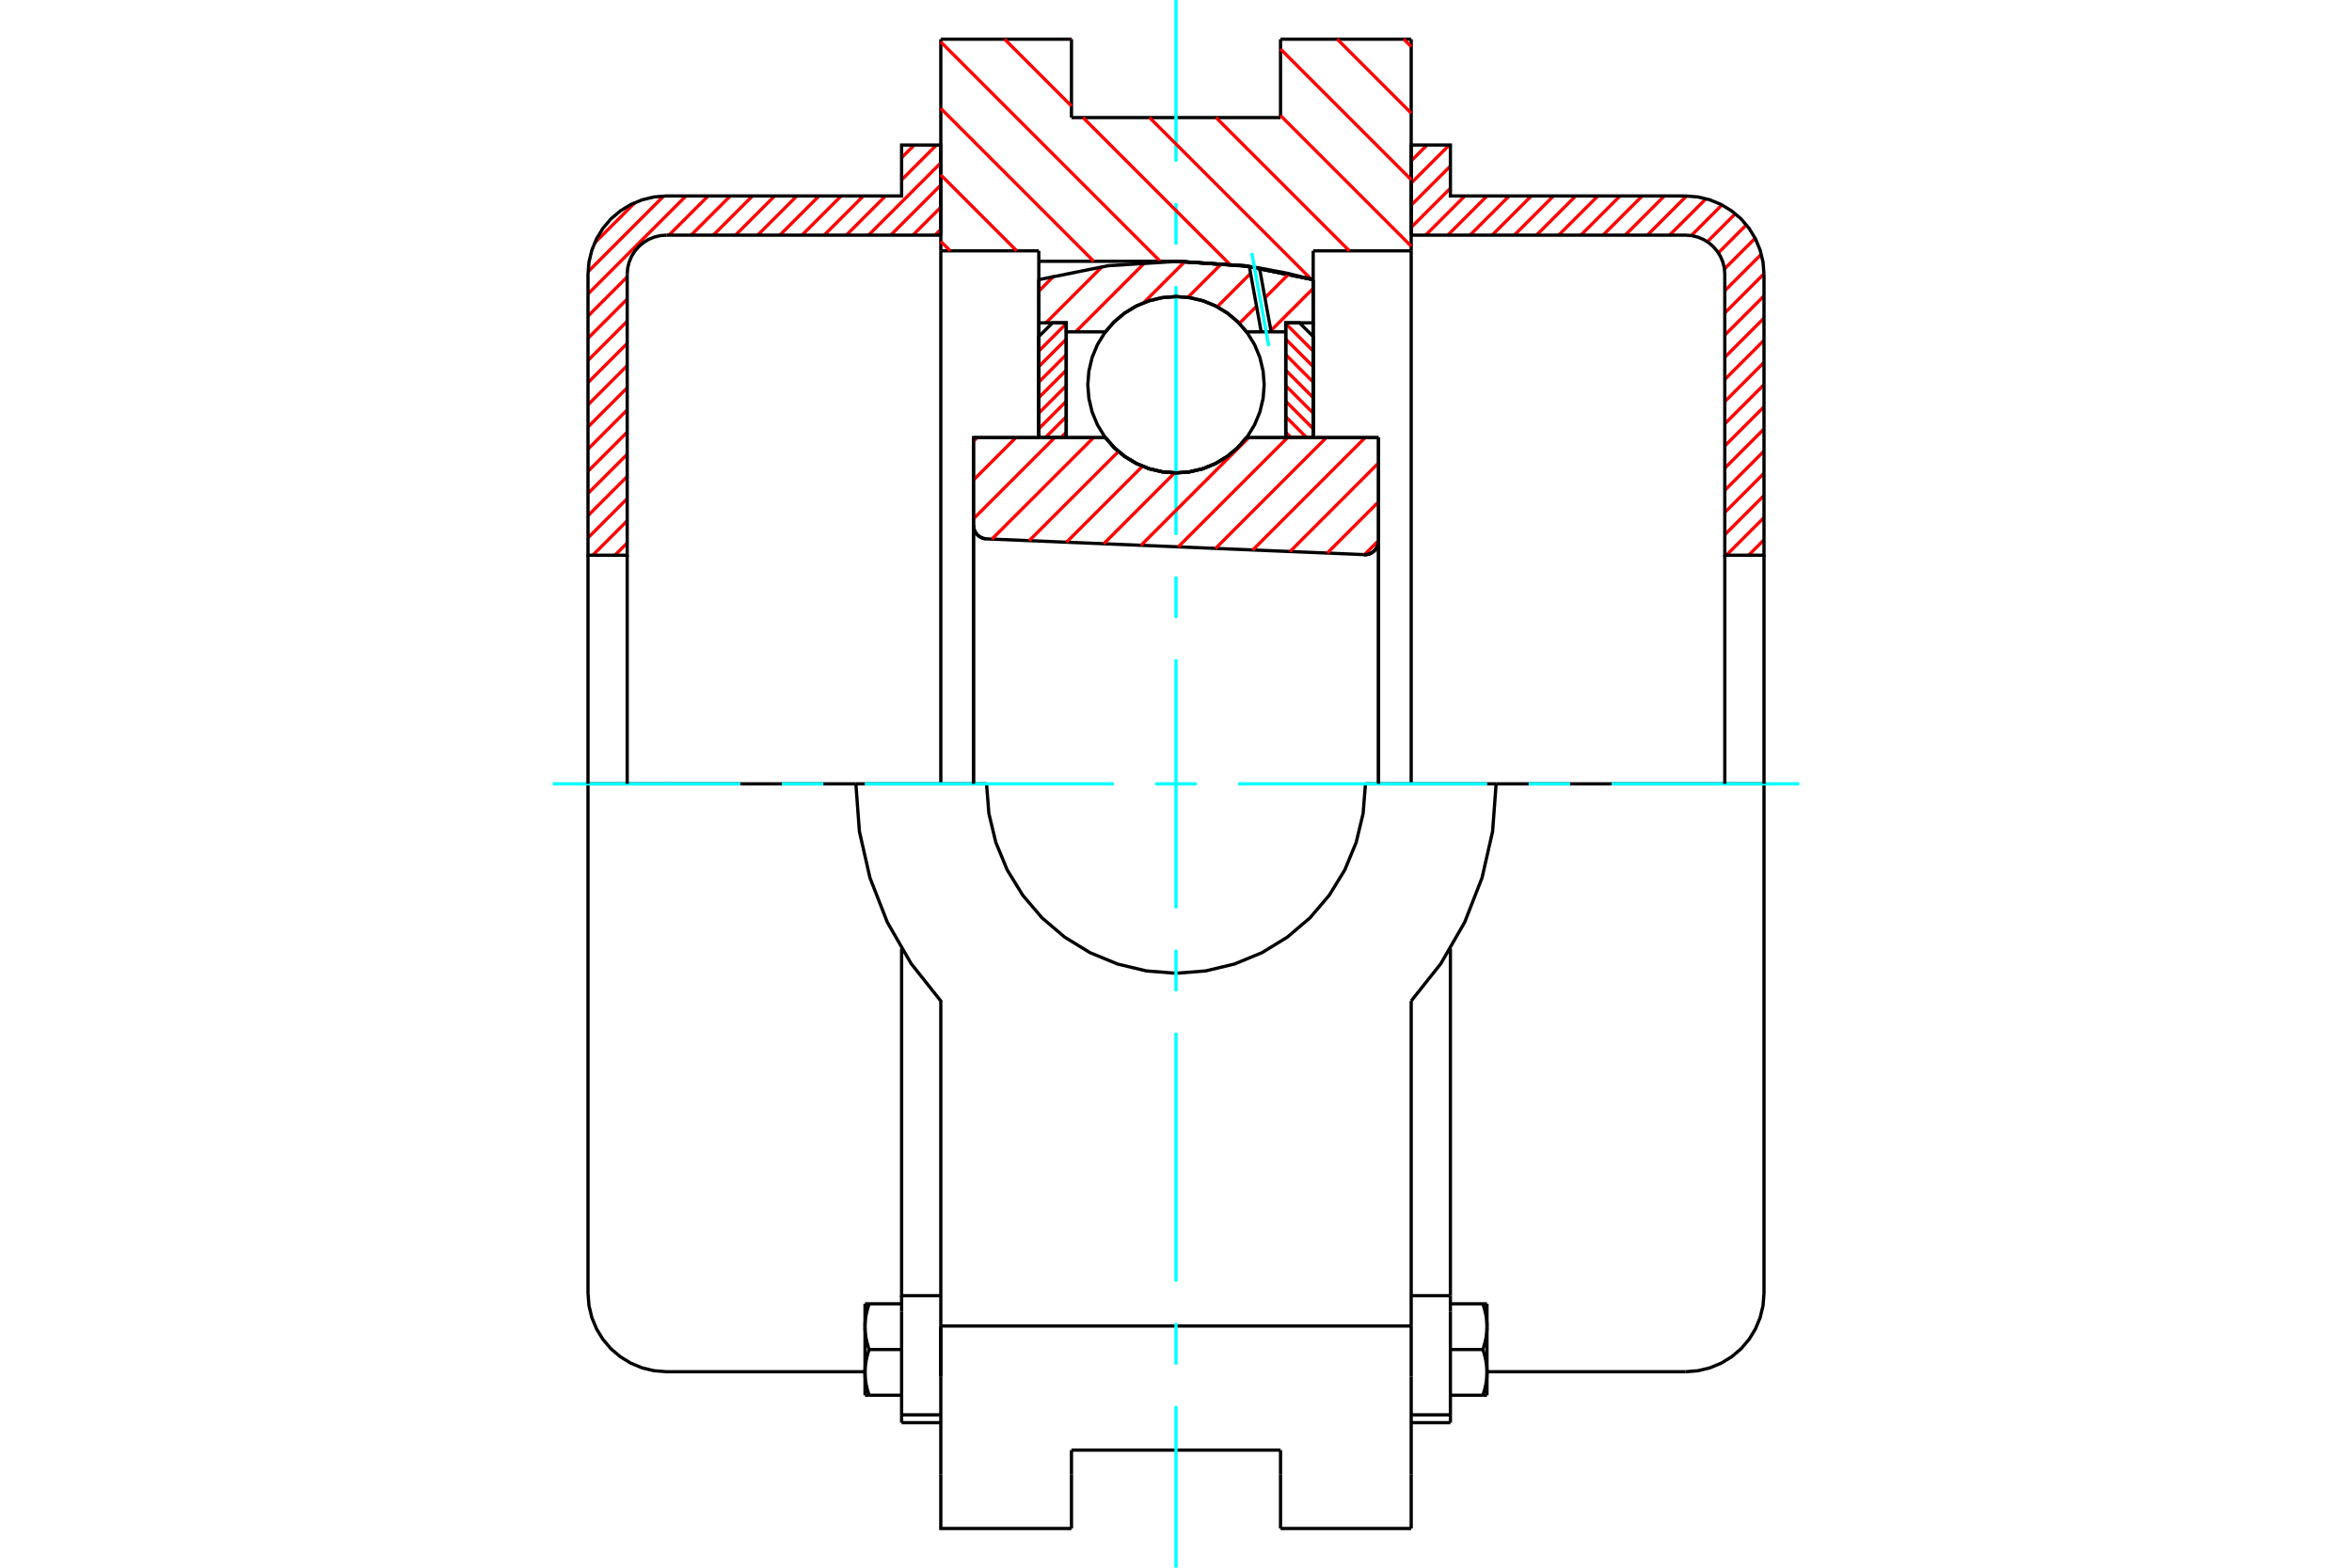 <?xml version="1.0" standalone="no"?>
<!DOCTYPE svg PUBLIC "-//W3C//DTD SVG 1.1//EN"
	"http://www.w3.org/Graphics/SVG/1.1/DTD/svg11.dtd">
<svg xmlns="http://www.w3.org/2000/svg" height="100%" width="100%" viewBox="0 0 36000 24000">
	<rect x="-1800" y="-1200" width="39600" height="26400" style="fill:#FFF"/>
	<g style="fill:none; fill-rule:evenodd" transform="matrix(1 0 0 1 0 0)">
		<g style="fill:none; stroke:#000; stroke-width:50; shape-rendering:geometricPrecision">
			<polyline points="20881,8491 20915,8490 20948,8483 20980,8471 21009,8454 21035,8433 21058,8407 21076,8379 21089,8348 21097,8315 21100,8281"/>
			<line x1="21100" y1="6700" x2="21100" y2="8281"/>
			<line x1="19080" y1="6700" x2="21100" y2="6700"/>
			<polyline points="16920,6700 17058,6857 17218,6990 17396,7097 17589,7176 17792,7224 18000,7240 18208,7224 18411,7176 18604,7097 18782,6990 18942,6857 19080,6700"/>
			<line x1="14900" y1="6700" x2="16920" y2="6700"/>
			<line x1="14900" y1="8040" x2="14900" y2="6700"/>
			<polyline points="14900,8040 14902,8072 14910,8103 14922,8133 14938,8161 14958,8186 14982,8207 15009,8224 15038,8238 15069,8246 15101,8250"/>
			<line x1="20881" y1="8491" x2="15101" y2="8250"/>
			<line x1="21100" y1="8281" x2="21100" y2="12000"/>
			<line x1="14900" y1="8040" x2="14900" y2="12000"/>
			<polyline points="20881,8491 20915,8490 20948,8483 20980,8471 21009,8454 21035,8433 21058,8407 21076,8379 21089,8348 21097,8315 21100,8281"/>
			<line x1="21600" y1="600" x2="21600" y2="3840"/>
			<line x1="19600" y1="600" x2="21600" y2="600"/>
			<line x1="19600" y1="1800" x2="19600" y2="600"/>
			<line x1="16400" y1="1800" x2="19600" y2="1800"/>
			<line x1="16400" y1="600" x2="16400" y2="1800"/>
			<line x1="14400" y1="600" x2="16400" y2="600"/>
			<line x1="14400" y1="3840" x2="14400" y2="600"/>
			<line x1="15900" y1="3840" x2="14400" y2="3840"/>
			<line x1="15900" y1="4000" x2="15900" y2="3840"/>
			<line x1="18000" y1="4000" x2="15900" y2="4000"/>
			<polyline points="20100,4281 19059,4070 18000,4000"/>
			<line x1="20100" y1="3840" x2="20100" y2="4281"/>
			<line x1="21600" y1="3840" x2="20100" y2="3840"/>
			<line x1="22900" y1="12000" x2="20900" y2="12000"/>
			<line x1="15100" y1="12000" x2="13100" y2="12000"/>
			<polyline points="15100,12000 15136,12454 15242,12896 15416,13317 15654,13705 15949,14051 16295,14346 16683,14584 17104,14758 17546,14864 18000,14900 18454,14864 18896,14758 19317,14584 19705,14346 20051,14051 20346,13705 20584,13317 20758,12896 20864,12454 20900,12000"/>
			<polyline points="13100,12000 13154,12728 13316,13440 13582,14120 13946,14752 14400,15324 14400,20300"/>
			<line x1="21600" y1="20300" x2="14400" y2="20300"/>
			<line x1="21600" y1="15324" x2="21600" y2="20300"/>
			<polyline points="21600,15324 22054,14752 22418,14120 22684,13440 22846,12728 22900,12000"/>
			<line x1="21600" y1="21075" x2="21600" y2="20300"/>
			<line x1="21600" y1="22570" x2="21600" y2="21075"/>
			<line x1="21600" y1="23400" x2="21600" y2="22570"/>
			<line x1="21600" y1="3840" x2="21600" y2="12000"/>
			<line x1="20100" y1="4281" x2="20100" y2="6700"/>
			<line x1="15900" y1="6700" x2="15900" y2="4000"/>
			<line x1="14400" y1="12000" x2="14400" y2="3840"/>
			<line x1="16400" y1="22570" x2="16400" y2="22200"/>
			<line x1="16400" y1="23400" x2="16400" y2="22570"/>
			<line x1="16400" y1="22200" x2="19600" y2="22200"/>
			<line x1="19600" y1="22570" x2="19600" y2="23400"/>
			<line x1="19600" y1="22200" x2="19600" y2="22570"/>
			<line x1="14400" y1="21075" x2="14400" y2="22570"/>
			<line x1="19600" y1="23400" x2="21600" y2="23400"/>
			<polyline points="14400,22570 14400,23400 16400,23400"/>
			<line x1="14400" y1="21075" x2="14400" y2="20300"/>
			<polyline points="20100,4281 19059,4070 18000,4000"/>
			<line x1="13800" y1="21660" x2="13800" y2="21780"/>
			<line x1="13800" y1="20160" x2="13800" y2="21660"/>
			<line x1="13800" y1="20079" x2="13800" y2="20160"/>
			<line x1="13800" y1="19836" x2="13800" y2="20079"/>
			<polyline points="13800,14524 13800,19836 14400,19836"/>
			<line x1="14400" y1="20300" x2="14400" y2="21075"/>
			<polyline points="13240,21010 13240,21020 13240,21029 13240,21039 13241,21049 13241,21058 13242,21068 13242,21077 13243,21087 13244,21097 13245,21106 13246,21116 13247,21125 13248,21135 13250,21145 13251,21154 13253,21164 13254,21174 13256,21184 13258,21194 13260,21204 13262,21213 13264,21223 13267,21234 13269,21244 13271,21254 13274,21264 13277,21274 13280,21285 13282,21295 13286,21306 13289,21317 13292,21327 13295,21338 13299,21349 13303,21360"/>
			<line x1="13240" y1="21360" x2="13240" y2="21010"/>
			<line x1="13303" y1="21360" x2="13240" y2="21360"/>
			<polyline points="13240,20310 13240,20320 13240,20329 13240,20339 13241,20349 13241,20358 13242,20368 13242,20377 13243,20387 13244,20397 13245,20406 13246,20416 13247,20425 13248,20435 13250,20445 13251,20454 13253,20464 13254,20474 13256,20484 13258,20494 13260,20504 13262,20513 13264,20523 13267,20534 13269,20544 13271,20554 13274,20564 13277,20574 13280,20585 13282,20595 13286,20606 13289,20617 13292,20627 13295,20638 13299,20649 13303,20660"/>
			<line x1="13240" y1="21010" x2="13240" y2="20310"/>
			<polyline points="13303,20660 13299,20671 13295,20682 13292,20693 13289,20704 13286,20715 13282,20725 13280,20736 13277,20746 13274,20756 13271,20767 13269,20777 13267,20787 13264,20797 13262,20807 13260,20817 13258,20827 13256,20837 13254,20847 13253,20856 13251,20866 13250,20876 13248,20885 13247,20895 13246,20905 13245,20914 13244,20924 13243,20934 13242,20943 13242,20953 13241,20962 13241,20972 13240,20981 13240,20991 13240,21001 13240,21010"/>
			<line x1="13240" y1="19960" x2="13303" y2="19960"/>
			<line x1="13240" y1="20310" x2="13240" y2="19960"/>
			<polyline points="13303,19960 13299,19971 13295,19982 13292,19993 13289,20004 13286,20015 13282,20025 13280,20036 13277,20046 13274,20056 13271,20067 13269,20077 13267,20087 13264,20097 13262,20107 13260,20117 13258,20127 13256,20137 13254,20147 13253,20156 13251,20166 13250,20176 13248,20185 13247,20195 13246,20205 13245,20214 13244,20224 13243,20234 13242,20243 13242,20253 13241,20262 13241,20272 13240,20281 13240,20291 13240,20301 13240,20310"/>
			<line x1="13800" y1="20660" x2="13303" y2="20660"/>
			<line x1="13800" y1="19960" x2="13303" y2="19960"/>
			<line x1="13800" y1="21360" x2="13303" y2="21360"/>
			<line x1="10200" y1="12000" x2="9000" y2="12000"/>
			<line x1="13100" y1="12000" x2="10200" y2="12000"/>
			<line x1="9000" y1="12000" x2="9000" y2="19800"/>
			<line x1="13800" y1="21780" x2="14400" y2="21780"/>
			<line x1="13800" y1="21660" x2="14400" y2="21660"/>
			<polyline points="9000,19800 9015,19988 9059,20171 9131,20345 9229,20505 9351,20649 9495,20771 9655,20869 9829,20941 10012,20985 10200,21000 13240,21000"/>
			<line x1="22200" y1="21780" x2="22200" y2="21660"/>
			<line x1="21600" y1="19836" x2="22200" y2="19836"/>
			<line x1="22200" y1="20079" x2="22200" y2="19836"/>
			<line x1="22200" y1="20160" x2="22200" y2="20079"/>
			<line x1="22200" y1="21660" x2="22200" y2="20160"/>
			<line x1="22200" y1="19836" x2="22200" y2="14524"/>
			<line x1="22697" y1="19960" x2="22760" y2="19960"/>
			<polyline points="22760,20310 22760,20301 22760,20291 22760,20281 22759,20272 22759,20262 22758,20253 22758,20243 22757,20234 22756,20224 22755,20214 22754,20205 22753,20195 22752,20185 22750,20176 22749,20166 22747,20156 22746,20147 22744,20137 22742,20127 22740,20117 22738,20107 22736,20097 22733,20087 22731,20077 22729,20067 22726,20056 22723,20046 22720,20036 22718,20025 22714,20015 22711,20004 22708,19993 22705,19982 22701,19971 22697,19960"/>
			<line x1="22760" y1="19960" x2="22760" y2="20310"/>
			<polyline points="22760,21010 22760,21001 22760,20991 22760,20981 22759,20972 22759,20962 22758,20953 22758,20943 22757,20934 22756,20924 22755,20914 22754,20905 22753,20895 22752,20885 22750,20876 22749,20866 22747,20856 22746,20847 22744,20837 22742,20827 22740,20817 22738,20807 22736,20797 22733,20787 22731,20777 22729,20767 22726,20756 22723,20746 22720,20736 22718,20725 22714,20715 22711,20704 22708,20693 22705,20682 22701,20671 22697,20660"/>
			<line x1="22760" y1="20310" x2="22760" y2="21010"/>
			<polyline points="22697,20660 22701,20649 22705,20638 22708,20627 22711,20617 22714,20606 22718,20595 22720,20585 22723,20574 22726,20564 22729,20554 22731,20544 22733,20534 22736,20523 22738,20513 22740,20504 22742,20494 22744,20484 22746,20474 22747,20464 22749,20454 22750,20445 22752,20435 22753,20425 22754,20416 22755,20406 22756,20397 22757,20387 22758,20377 22758,20368 22759,20358 22759,20349 22760,20339 22760,20329 22760,20320 22760,20310"/>
			<line x1="22760" y1="21360" x2="22697" y2="21360"/>
			<line x1="22760" y1="21010" x2="22760" y2="21360"/>
			<polyline points="22697,21360 22701,21349 22705,21338 22708,21327 22711,21317 22714,21306 22718,21295 22720,21285 22723,21274 22726,21264 22729,21254 22731,21244 22733,21234 22736,21223 22738,21213 22740,21204 22742,21194 22744,21184 22746,21174 22747,21164 22749,21154 22750,21145 22752,21135 22753,21125 22754,21116 22755,21106 22756,21097 22757,21087 22758,21077 22758,21068 22759,21058 22759,21049 22760,21039 22760,21029 22760,21020 22760,21010"/>
			<line x1="22200" y1="21360" x2="22697" y2="21360"/>
			<line x1="22200" y1="20660" x2="22697" y2="20660"/>
			<line x1="22200" y1="19960" x2="22697" y2="19960"/>
			<polyline points="27000,12000 25800,12000 22900,12000"/>
			<line x1="27000" y1="19800" x2="27000" y2="12000"/>
			<line x1="21600" y1="21780" x2="22200" y2="21780"/>
			<line x1="21600" y1="21660" x2="22200" y2="21660"/>
			<polyline points="25800,21000 25988,20985 26171,20941 26345,20869 26505,20771 26649,20649 26771,20505 26869,20345 26941,20171 26985,19988 27000,19800"/>
			<line x1="22760" y1="21000" x2="25800" y2="21000"/>
		</g>
		<g style="fill:none; stroke:#0FF; stroke-width:50; shape-rendering:geometricPrecision">
			<line x1="8460" y1="12000" x2="11333" y2="12000"/>
			<line x1="11968" y1="12000" x2="12603" y2="12000"/>
			<line x1="13238" y1="12000" x2="17048" y2="12000"/>
			<line x1="17683" y1="12000" x2="18317" y2="12000"/>
			<line x1="18952" y1="12000" x2="22762" y2="12000"/>
			<line x1="23397" y1="12000" x2="24032" y2="12000"/>
			<line x1="24667" y1="12000" x2="27540" y2="12000"/>
			<line x1="18000" y1="24000" x2="18000" y2="21525"/>
			<line x1="18000" y1="20890" x2="18000" y2="20255"/>
			<line x1="18000" y1="19620" x2="18000" y2="15810"/>
			<line x1="18000" y1="15175" x2="18000" y2="14540"/>
			<line x1="18000" y1="13905" x2="18000" y2="10095"/>
			<line x1="18000" y1="9460" x2="18000" y2="8825"/>
			<line x1="18000" y1="8190" x2="18000" y2="4380"/>
			<line x1="18000" y1="3745" x2="18000" y2="3110"/>
			<line x1="18000" y1="2475" x2="18000" y2="0"/>
		</g>
		<g style="fill:none; stroke:#F00; stroke-width:50; shape-rendering:geometricPrecision">
			<line x1="27000" y1="8264" x2="26764" y2="8500"/>
			<line x1="27000" y1="7924" x2="26424" y2="8500"/>
			<line x1="27000" y1="7585" x2="26400" y2="8185"/>
			<line x1="27000" y1="7245" x2="26400" y2="7845"/>
			<line x1="27000" y1="6906" x2="26400" y2="7506"/>
			<line x1="27000" y1="6567" x2="26400" y2="7167"/>
			<line x1="27000" y1="6227" x2="26400" y2="6827"/>
			<line x1="27000" y1="5888" x2="26400" y2="6488"/>
			<line x1="27000" y1="5548" x2="26400" y2="6148"/>
			<line x1="27000" y1="5209" x2="26400" y2="5809"/>
			<line x1="27000" y1="4870" x2="26400" y2="5470"/>
			<line x1="27000" y1="4530" x2="26400" y2="5130"/>
			<line x1="27000" y1="4191" x2="26400" y2="4791"/>
			<line x1="26959" y1="3892" x2="26400" y2="4451"/>
			<line x1="26865" y1="3647" x2="26394" y2="4118"/>
			<line x1="26730" y1="3442" x2="26302" y2="3871"/>
			<line x1="26561" y1="3272" x2="26132" y2="3701"/>
			<line x1="26356" y1="3137" x2="25887" y2="3607"/>
			<line x1="26113" y1="3042" x2="25554" y2="3600"/>
			<line x1="25814" y1="3000" x2="25215" y2="3600"/>
			<line x1="25475" y1="3000" x2="24875" y2="3600"/>
			<line x1="25136" y1="3000" x2="24536" y2="3600"/>
			<line x1="24797" y1="3000" x2="24197" y2="3600"/>
			<line x1="24457" y1="3000" x2="23857" y2="3600"/>
			<line x1="24118" y1="3000" x2="23518" y2="3600"/>
			<line x1="23778" y1="3000" x2="23178" y2="3600"/>
			<line x1="23439" y1="3000" x2="22839" y2="3600"/>
			<line x1="23100" y1="3000" x2="22500" y2="3600"/>
			<line x1="22760" y1="3000" x2="22160" y2="3600"/>
			<line x1="22421" y1="3000" x2="21821" y2="3600"/>
			<line x1="22200" y1="2881" x2="21600" y2="3481"/>
			<line x1="22200" y1="2542" x2="21600" y2="3142"/>
			<line x1="22183" y1="2220" x2="21600" y2="2803"/>
			<line x1="21843" y1="2220" x2="21600" y2="2463"/>
		</g>
		<g style="fill:none; stroke:#000; stroke-width:50; shape-rendering:geometricPrecision">
			<polyline points="21600,3600 21600,2220 22200,2220 22200,3000 25800,3000"/>
			<polyline points="27000,4200 26985,4012 26941,3829 26869,3655 26771,3495 26649,3351 26505,3229 26345,3131 26171,3059 25988,3015 25800,3000"/>
			<polyline points="27000,4200 27000,8500 26400,8500 26400,4200 26393,4106 26371,4015 26335,3928 26285,3847 26224,3776 26153,3715 26072,3665 25985,3629 25894,3607 25800,3600 21600,3600"/>
			<line x1="27000" y1="12000" x2="27000" y2="8500"/>
			<line x1="26400" y1="8500" x2="26400" y2="12000"/>
		</g>
		<g style="fill:none; stroke:#F00; stroke-width:50; shape-rendering:geometricPrecision">
			<line x1="14400" y1="3512" x2="14312" y2="3600"/>
			<line x1="9600" y1="8312" x2="9412" y2="8500"/>
			<line x1="14400" y1="3173" x2="13973" y2="3600"/>
			<line x1="9600" y1="7973" x2="9073" y2="8500"/>
			<line x1="14400" y1="2833" x2="13633" y2="3600"/>
			<line x1="9600" y1="7633" x2="9000" y2="8233"/>
			<line x1="14400" y1="2494" x2="13294" y2="3600"/>
			<line x1="9600" y1="7294" x2="9000" y2="7894"/>
			<line x1="14334" y1="2220" x2="13800" y2="2754"/>
			<line x1="13554" y1="3000" x2="12954" y2="3600"/>
			<line x1="9600" y1="6954" x2="9000" y2="7554"/>
			<line x1="13995" y1="2220" x2="13800" y2="2415"/>
			<line x1="13215" y1="3000" x2="12615" y2="3600"/>
			<line x1="9600" y1="6615" x2="9000" y2="7215"/>
			<line x1="12875" y1="3000" x2="12275" y2="3600"/>
			<line x1="9600" y1="6275" x2="9000" y2="6875"/>
			<line x1="12536" y1="3000" x2="11936" y2="3600"/>
			<line x1="9600" y1="5936" x2="9000" y2="6536"/>
			<line x1="12197" y1="3000" x2="11597" y2="3600"/>
			<line x1="9600" y1="5597" x2="9000" y2="6197"/>
			<line x1="11857" y1="3000" x2="11257" y2="3600"/>
			<line x1="9600" y1="5257" x2="9000" y2="5857"/>
			<line x1="11518" y1="3000" x2="10918" y2="3600"/>
			<line x1="9600" y1="4918" x2="9000" y2="5518"/>
			<line x1="11178" y1="3000" x2="10578" y2="3600"/>
			<line x1="9600" y1="4578" x2="9000" y2="5178"/>
			<line x1="10839" y1="3000" x2="10239" y2="3600"/>
			<line x1="9600" y1="4239" x2="9000" y2="4839"/>
			<line x1="10500" y1="3000" x2="9000" y2="4500"/>
			<line x1="10159" y1="3001" x2="9001" y2="4159"/>
			<line x1="9720" y1="3101" x2="9101" y2="3720"/>
		</g>
		<g style="fill:none; stroke:#000; stroke-width:50; shape-rendering:geometricPrecision">
			<polyline points="14400,3600 14400,2220 13800,2220 13800,3000 10200,3000 10012,3015 9829,3059 9655,3131 9495,3229 9351,3351 9229,3495 9131,3655 9059,3829 9015,4012 9000,4200 9000,8500 9600,8500 9600,4200"/>
			<polyline points="10200,3600 10106,3607 10015,3629 9928,3665 9847,3715 9776,3776 9715,3847 9665,3928 9629,4015 9607,4106 9600,4200"/>
			<line x1="10200" y1="3600" x2="14400" y2="3600"/>
			<line x1="9000" y1="12000" x2="9000" y2="8500"/>
			<line x1="9600" y1="8500" x2="9600" y2="12000"/>
		</g>
		<g style="fill:none; stroke:#F00; stroke-width:50; shape-rendering:geometricPrecision">
			<line x1="21486" y1="600" x2="21600" y2="714"/>
			<line x1="20468" y1="600" x2="21600" y2="1732"/>
			<line x1="19600" y1="751" x2="21600" y2="2751"/>
			<line x1="19600" y1="1769" x2="21600" y2="3769"/>
			<line x1="18613" y1="1800" x2="20653" y2="3840"/>
			<line x1="16395" y1="600" x2="16400" y2="605"/>
			<line x1="17595" y1="1800" x2="20068" y2="4273"/>
			<line x1="15377" y1="600" x2="16400" y2="1623"/>
			<line x1="16577" y1="1800" x2="18823" y2="4046"/>
			<line x1="14400" y1="642" x2="17758" y2="4000"/>
			<line x1="14400" y1="1660" x2="16740" y2="4000"/>
			<line x1="14400" y1="2678" x2="15562" y2="3840"/>
			<line x1="14400" y1="3696" x2="14544" y2="3840"/>
		</g>
		<g style="fill:none; stroke:#000; stroke-width:50; shape-rendering:geometricPrecision">
			<polyline points="20100,4281 19059,4070 18000,4000"/>
		</g>
		<g style="fill:none; stroke:#F00; stroke-width:50; shape-rendering:geometricPrecision">
			<line x1="16320" y1="4955" x2="15900" y2="5375"/>
			<line x1="16320" y1="5192" x2="15900" y2="5612"/>
			<line x1="16320" y1="5430" x2="15900" y2="5850"/>
			<line x1="16320" y1="5668" x2="15900" y2="6088"/>
			<line x1="16320" y1="5905" x2="15900" y2="6325"/>
			<line x1="16320" y1="6143" x2="15900" y2="6563"/>
			<line x1="16320" y1="6380" x2="16000" y2="6700"/>
			<line x1="16320" y1="6618" x2="16238" y2="6700"/>
		</g>
		<g style="fill:none; stroke:#000; stroke-width:50; shape-rendering:geometricPrecision">
			<polyline points="16320,6700 16320,4942 16110,4942 15900,5152 15900,6700 16320,6700"/>
		</g>
		<g style="fill:none; stroke:#F00; stroke-width:50; shape-rendering:geometricPrecision">
			<line x1="19680" y1="4955" x2="20100" y2="5375"/>
			<line x1="19680" y1="5192" x2="20100" y2="5612"/>
			<line x1="19680" y1="5430" x2="20100" y2="5850"/>
			<line x1="19680" y1="5668" x2="20100" y2="6088"/>
			<line x1="19680" y1="5905" x2="20100" y2="6325"/>
			<line x1="19680" y1="6143" x2="20100" y2="6563"/>
			<line x1="19680" y1="6380" x2="20000" y2="6700"/>
			<line x1="19680" y1="6618" x2="19762" y2="6700"/>
		</g>
		<g style="fill:none; stroke:#000; stroke-width:50; shape-rendering:geometricPrecision">
			<polyline points="19680,6700 19680,4942 19890,4942 20100,5152 20100,6700 19680,6700"/>
			<polyline points="19350,5890 19333,5679 19284,5473 19203,5277 19092,5096 18955,4935 18794,4798 18613,4687 18417,4606 18211,4557 18000,4540 17789,4557 17583,4606 17387,4687 17206,4798 17045,4935 16908,5096 16797,5277 16716,5473 16667,5679 16650,5890 16667,6101 16716,6307 16797,6503 16908,6684 17045,6845 17206,6982 17387,7093 17583,7174 17789,7223 18000,7240 18211,7223 18417,7174 18613,7093 18794,6982 18955,6845 19092,6684 19203,6503 19284,6307 19333,6101 19350,5890"/>
		</g>
		<g style="fill:none; stroke:#F00; stroke-width:50; shape-rendering:geometricPrecision">
			<line x1="20100" y1="4415" x2="19453" y2="5062"/>
			<line x1="19729" y1="4192" x2="19362" y2="4560"/>
			<line x1="19233" y1="4689" x2="18970" y2="4951"/>
			<line x1="19141" y1="4186" x2="18631" y2="4697"/>
			<line x1="18701" y1="4033" x2="18181" y2="4553"/>
			<line x1="18138" y1="4002" x2="17505" y2="4635"/>
			<line x1="17529" y1="4016" x2="16465" y2="5080"/>
			<line x1="16867" y1="4085" x2="16010" y2="4942"/>
			<line x1="16137" y1="4220" x2="15900" y2="4457"/>
		</g>
		<g style="fill:none; stroke:#000; stroke-width:50; shape-rendering:geometricPrecision">
			<polyline points="15900,6700 15900,4942 15900,4281"/>
			<polyline points="19122,4079 18042,4000 16961,4068 15900,4281"/>
			<polyline points="19278,4103 19200,4091 19122,4079"/>
			<polyline points="20100,4281 19692,4181 19278,4103"/>
			<polyline points="20100,4281 20100,4942 19680,4942 19680,5080 19680,6700"/>
			<polyline points="19680,5080 19456,5080 19304,5080 19080,5080 18942,4923 18782,4790 18604,4683 18411,4604 18208,4556 18000,4540 17792,4556 17589,4604 17396,4683 17218,4790 17058,4923 16920,5080 16320,5080 16320,6700"/>
			<polyline points="16320,5080 16320,4942 15900,4942"/>
			<line x1="20100" y1="4942" x2="20100" y2="6700"/>
		</g>
		<g style="fill:none; stroke:#0FF; stroke-width:50; shape-rendering:geometricPrecision">
			<line x1="19420" y1="5298" x2="19160" y2="3873"/>
		</g>
		<g style="fill:none; stroke:#000; stroke-width:50; shape-rendering:geometricPrecision">
			<line x1="19304" y1="5080" x2="19122" y2="4079"/>
			<line x1="19456" y1="5080" x2="19278" y2="4103"/>
		</g>
		<g style="fill:none; stroke:#F00; stroke-width:50; shape-rendering:geometricPrecision">
			<line x1="21100" y1="8276" x2="20885" y2="8491"/>
			<line x1="21100" y1="7682" x2="20315" y2="8467"/>
			<line x1="21100" y1="7088" x2="19745" y2="8444"/>
			<line x1="20895" y1="6700" x2="19175" y2="8420"/>
			<line x1="20301" y1="6700" x2="18605" y2="8396"/>
			<line x1="19707" y1="6700" x2="18034" y2="8372"/>
			<line x1="19113" y1="6700" x2="17464" y2="8349"/>
			<line x1="17979" y1="7239" x2="16894" y2="8325"/>
			<line x1="17487" y1="7138" x2="16324" y2="8301"/>
			<line x1="17119" y1="6912" x2="15753" y2="8277"/>
			<line x1="16737" y1="6700" x2="15183" y2="8253"/>
			<line x1="16143" y1="6700" x2="14900" y2="7943"/>
			<line x1="15549" y1="6700" x2="14900" y2="7349"/>
			<line x1="14955" y1="6700" x2="14900" y2="6755"/>
		</g>
		<g style="fill:none; stroke:#000; stroke-width:50; shape-rendering:geometricPrecision">
			<polyline points="14900,8040 14902,8072 14910,8103 14922,8133 14938,8161 14958,8186 14982,8207 15009,8224 15038,8238 15069,8246 15101,8250"/>
			<polyline points="20881,8491 20915,8490 20948,8483 20980,8471 21009,8454 21035,8433 21058,8407 21076,8379 21089,8348 21097,8315 21100,8281"/>
			<polyline points="21100,6700 20680,6700 19080,6700"/>
			<polyline points="16920,6700 17058,6857 17218,6990 17396,7097 17589,7176 17792,7224 18000,7240 18208,7224 18411,7176 18604,7097 18782,6990 18942,6857 19080,6700"/>
			<polyline points="16920,6700 15320,6700 14900,6700 14900,12000"/>
			<line x1="21100" y1="12000" x2="21100" y2="6700"/>
		</g>
	</g>
</svg>
